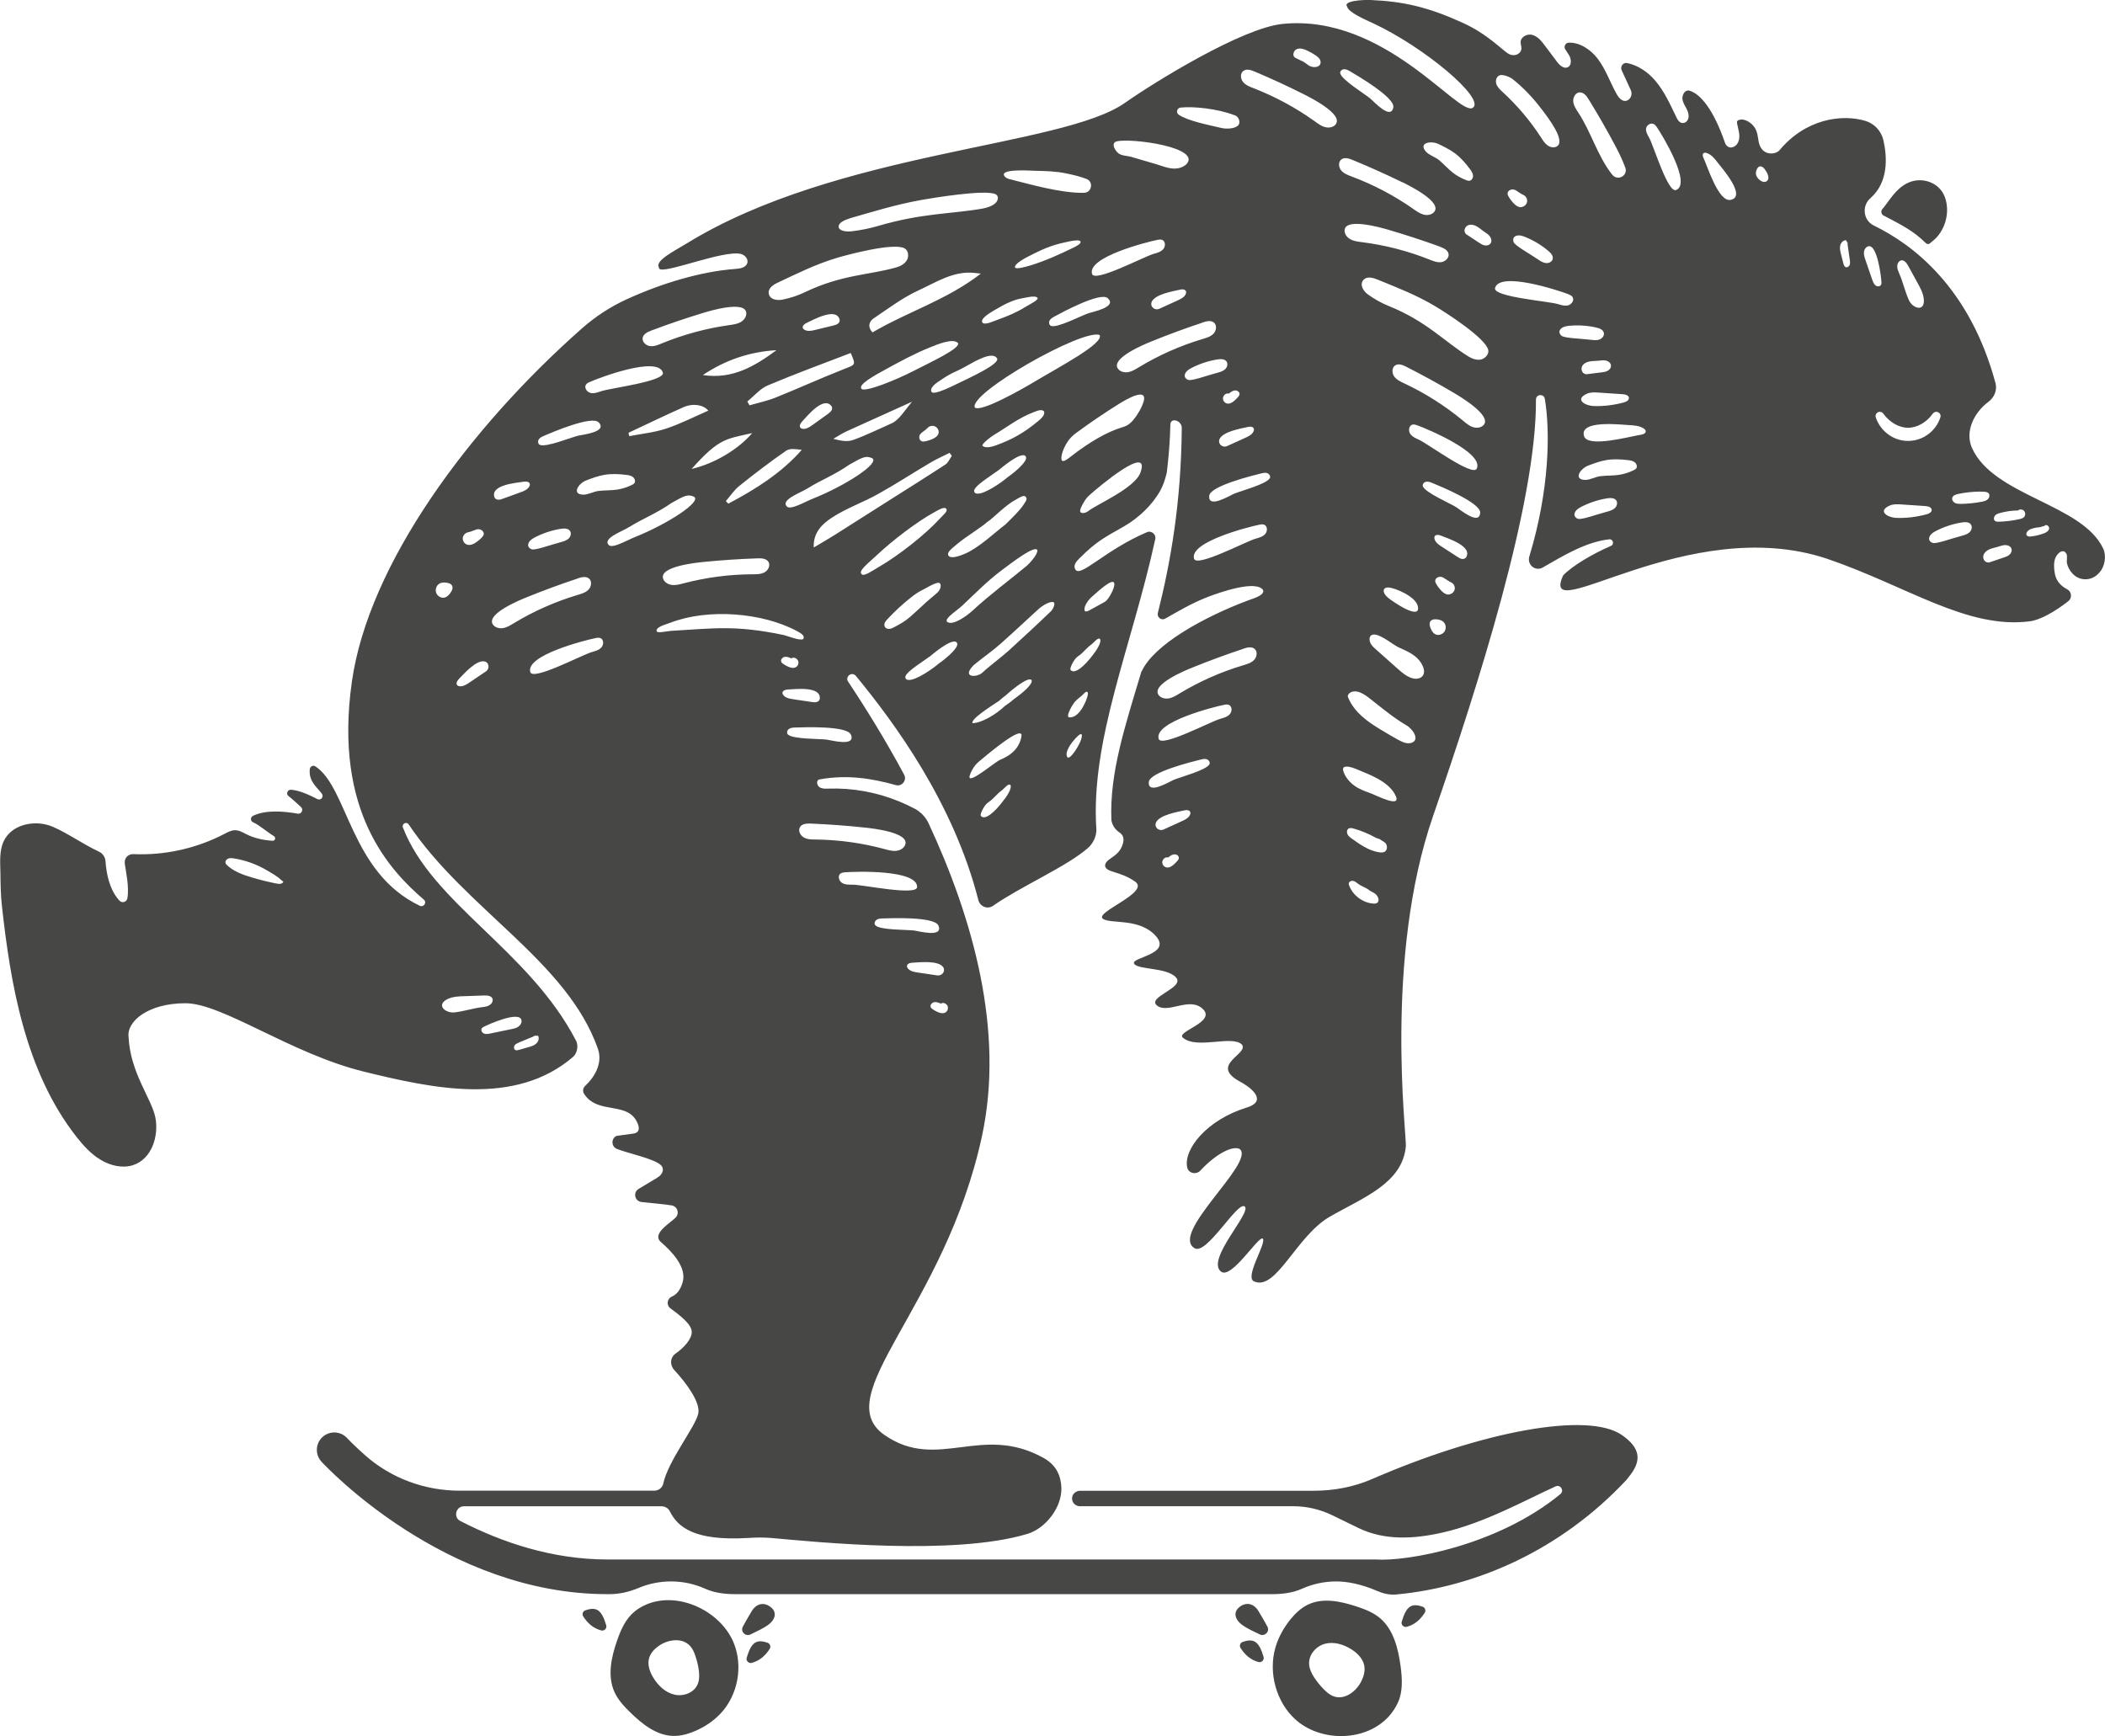 <?xml version="1.0" encoding="UTF-8"?><svg id="Layer_2" xmlns="http://www.w3.org/2000/svg" viewBox="0 0 301.08 248.34"><defs><style>.cls-1{fill:#474845;}</style></defs><g id="Bruin"><g id="Dimensions"><path class="cls-1" d="M107.54,230.44c-.45.73-.87,1.48-1.29,2.24-.19.35-.1.79.21,1.03l.02.02c.24.19.57.21.85.08.9-.45,1.84-.85,2.63-1.44.84-.63,1.29-1.71.25-2.5-.94-.72-2-.51-2.68.58Z"/><path class="cls-1" d="M83.71,230.36c-.35.12-.49.55-.29.87.61.94,1.38,1.67,2.56,2,.44.12.86-.29.73-.73-.65-2.21-1.39-2.71-3-2.14Z"/><path class="cls-1" d="M177.73,234.88c-.35.12-.49.55-.29.87.61.94,1.38,1.67,2.56,2,.44.12.86-.29.73-.73-.65-2.21-1.39-2.71-3-2.14Z"/><path class="cls-1" d="M179.99,230.44c-.68-1.09-1.75-1.3-2.68-.58-1.03.79-.58,1.87.25,2.5.79.6,1.73,1,2.63,1.44.28.14.6.11.85-.08l.02-.02c.32-.24.41-.68.21-1.03-.42-.75-.83-1.51-1.29-2.24Z"/><path class="cls-1" d="M200.49,231.98c-.13.44.29.85.73.73,1.18-.33,1.95-1.06,2.56-2,.2-.31.06-.74-.29-.87-1.61-.57-2.35-.07-3,2.14Z"/><path class="cls-1" d="M106.8,237.14c-.13.44.29.85.73.73,1.18-.33,1.95-1.06,2.56-2,.2-.31.06-.74-.29-.87-1.61-.57-2.35-.07-3,2.14Z"/><path class="cls-1" d="M90.82,230.49c-1.32,1.02-2.02,2.64-2.57,4.22-.82,2.37-1.4,5.06-.36,7.34.51,1.12,1.38,2.05,2.26,2.91,1.72,1.68,3.77,3.32,6.18,3.36,1.05.02,2.08-.27,3.04-.68,1.39-.59,2.67-1.43,3.7-2.53,2.48-2.64,3.24-6.76,1.87-10.11-2.08-5.08-9.45-8.14-14.13-4.52ZM99.76,240.98c-.53,1.19-2.04,1.73-3.3,1.43-1.27-.29-2.29-1.26-2.98-2.36-.53-.85-.91-1.88-.64-2.85.2-.73.75-1.31,1.37-1.75,1.26-.9,3.35-1.28,4.51.02.36.4.58.92.75,1.43.23.68.4,1.38.49,2.09.08.67.08,1.37-.19,1.98Z"/><path class="cls-1" d="M197.35,231.44c-.97-.8-2.15-1.25-3.33-1.64-2.29-.75-4.86-1.31-7.03-.22-.94.47-1.73,1.23-2.41,2.06-.97,1.2-1.74,2.58-2.17,4.08-1.02,3.61.15,7.79,2.89,10.26,4.15,3.74,12.11,3.12,14.65-2.44.72-1.57.61-3.4.39-5.12-.34-2.59-1.03-5.35-2.99-6.98ZM194.7,240.52c-.71,1.43-2.41,2.76-4.04,2.1-.51-.21-.93-.58-1.32-.97-.51-.52-.98-1.09-1.38-1.71-.37-.58-.69-1.23-.72-1.93-.06-1.35,1.04-2.56,2.3-2.88,1.26-.32,2.61.09,3.73.79.86.54,1.66,1.32,1.86,2.34.15.77-.08,1.57-.43,2.27Z"/><path class="cls-1" d="M269.45,30.85c2.73,1.43,4.25,2.21,5.94,3.87.46.45.72,0,.95-.17,1.87-1.4,2.65-4.18,1.83-6.37-.78-2.11-3.32-2.98-5.35-1.99-1.77.86-2.64,2.65-3.59,3.72-.26.3-.14.77.21.95Z"/><path class="cls-1" d="M163.29,95.95c-2.4,8.03-4.59,14.58-4.33,21.34.1.73.53,1.37,1.14,1.78.48.32.82.83.42,1.88-.64,1.71-2.34,1.82-2.46,2.83,0,1.07,2.15.78,4.32,2.35,2.16,1.57-6.07,4.43-4.59,5.33,1.19.73,5.25-.16,7.55,2.46,2.3,2.62-3.69,3.03-3.12,3.94.57.9,4.68.49,5.99,1.97,1.31,1.48-4.26,2.79-2.71,4.02,1.56,1.23,4.69-1.36,6.57.51,1.88,1.87-3.92,3.2-2.88,4.08,2.01,1.72,7.03-.43,8.45.99,1,1.37-4.75,2.88-.27,5.3,2.03,1.1,3.74,2.85.96,3.7-5.76,1.77-9.09,6.02-8.52,8.58.19.85,1.29,1.07,1.88.44,2.31-2.49,4.68-3.62,5.65-3.07,2.21,1.94-10.09,12.06-6.47,14.18,1.74,1.02,6.15-6.82,7.17-5.97,1.02.85-5.63,7.64-3.38,9.32,1.46,1.09,5.15-4.85,5.91-4.76.79.44-2.73,5.65-1.15,6.17,3.13,1.34,6.01-6.52,10.76-9.26,4.75-2.74,10.41-4.76,10.9-10.08.14-1.49-3.14-26.89,3.88-47.21,6.44-18.63,14.83-44.89,14.73-59.61,0-.79,1.14-.88,1.27-.1.78,4.66.68,13-2.22,22.55-.35,1.17.86,2.18,1.92,1.57,3.05-1.76,6.23-3.67,9.51-4.03.56-.06.76.72.25.94-2.52,1.08-5.52,2.83-6.84,4.22-3.59,7.86,17.79-9.02,37.72-2.39,11.45,3.9,20.01,10.11,29.02,8.96,1.47-.19,3.53-1.33,5.51-2.88.59-.46.49-1.37-.18-1.72-.74-.38-1.35-.97-1.62-1.76-.11-.32-.16-.66-.2-1-.05-.5-.06-1.02.08-1.51.23-.77,1.16-1.69,1.66-.78.16.29,0,.99.07,1.35.13.58.44,1.12.86,1.54l.02.02c1.01,1,2.62.96,3.6-.07.05-.06.1-.11.16-.17.78-.84,1.03-2.37.55-3.41-2.98-6.42-15.75-7.52-18.79-14.45-1-2.28.26-4.99,2.37-6.56.83-.62,1.28-1.67,1.01-2.67-3.67-13.63-11.76-19.81-17.41-22.55-1.51-.73-1.75-2.8-.49-3.9,2.58-2.26,2.43-5.81,1.87-8.28-.3-1.33-1.28-2.4-2.59-2.79-3.3-.99-8.55-.34-12.34,4.28-.61.51-1.58.52-2.2.02-.57-.47-.71-1.15-.81-1.89-.1-.74-.29-1.28-.69-1.73-.49-.56-1.34-1.05-2.04-.81-.09.03-.18.08-.23.15-.07.11-.05.24-.03.36.08.44.21.88.28,1.32.07.45.06.92-.12,1.33-.18.42-.58.76-1.04.78-.38.01-.71-.28-.84-.64-1.63-4.76-3.54-7.08-5.14-7.5-.65-.15-1.1.74-.93,1.39.2.81.9,1.44.86,2.33-.02.48-.37.93-.85.92-.47-.01-.73-.46-.92-.86-.88-1.83-1.72-3.71-3.04-5.24-1.04-1.21-2.46-2.18-4-2.48-.57-.11-1.01.5-.77,1.03.43.94.87,1.88,1.3,2.83.24.52.08,1.17-.42,1.45-.7.38-1.27-.29-1.6-.88-.93-1.67-1.55-3.52-2.7-5.04-.99-1.3-2.53-2.34-4.11-2.31-.49,0-.79.53-.54.95.17.29.39.57.56.87.32.56.38,1.43-.2,1.7-.58.27-1.18-.3-1.56-.81-.57-.76-1.14-1.51-1.7-2.27-.49-.65-1.03-1.34-1.83-1.55-.43-.11-.9,0-1.25.28-.94.77.18,1.51-.55,2.27-.39.4-1,.45-1.5.2-.9-.45-2.95-2.83-6.75-4.53C204.31,1.04,200.79.2,196.02,0c-1.24-.05-4,.15-3.33.96.16.8,2.58,1.85,3.65,2.34,7.49,3.49,16.13,10.83,14.33,12.11-1.98,1.41-12.56-13.47-27.22-11.99-5.81.59-18.3,8.31-22.56,11.3-9.01,6.33-41.15,6.85-62.7,20.12-1.66,1.02-4.58,2.46-3.94,3.42-.19,1.21,6.85-1.64,10.39-1.97.51-.05,1.05-.09,1.53.11s.86.72.72,1.22c-.18.65-1.01.8-1.69.85-4.93.35-10.63,2.08-15.56,4.34-2.34,1.07-4.51,2.49-6.43,4.19-16.15,14.26-30.5,33.72-32.88,50.51-2.66,18.69,5.57,27.1,10.3,31.19.46.4-.02,1.13-.58.87-9.96-4.74-10.27-16.89-14.95-19.95-.32-.21-.75.02-.79.4-.18,1.73.97,2.52,1.72,3.51.34.44-.14,1.03-.63.78-1.01-.51-2.43-1.23-3.76-1.34-.52-.04-.78.61-.36.92.53.39,1.07.93,1.76,1.54.42.37.09,1.06-.46.96-1.92-.34-4.57-.58-6.39.31-.39.19-.4.74,0,.92.96.44,1.95,1.35,2.99,1.99.31.19.18.68-.19.66-1.3-.08-2.63-.37-3.72-.92-.53-.27-1.06-.59-1.64-.59-.55,0-1.05.27-1.54.53-3.99,2.08-8.53,3.09-13.02,2.89-.68-.03-1.27.51-1.23,1.2,0,.1.01.2.03.3.13,1,.63,3.16.35,4.81-.09.55-.76.75-1.14.34-.81-.86-1.76-2.5-1.99-5.64-.04-.59-.4-1.11-.93-1.36-2.48-1.15-5.47-3.32-7.41-3.84-2.22-.6-5.1.04-6.2,2.3-.69,1.42-.51,3.11-.49,4.62.02,1.59.04,3.17.22,4.75,1.21,10.91,3.27,23.52,10.62,32.91,1,1.28,2.11,2.51,3.5,3.34,1.39.84,3.09,1.23,4.57.78,2.75-.86,3.77-4.19,3.25-6.85-.53-2.67-3.59-6.4-3.83-11.49-.3-2.27,2.83-4.84,8.13-4.84s15.07,7.21,25.48,9.77c9.89,2.43,21.68,5.02,29.96-2.09.61-.53.8-1.62.43-2.33-6.74-12.97-20.55-19.59-24.76-30.49-.21-.53.52-.91.83-.43,8.16,12.15,22.63,19.54,27.05,32.06.77,2.18-.58,4.19-1.82,5.34-.3.27-.38.75-.17,1.09,1.97,3.17,6.49.91,7.75,4.45.17.47.2,1.15-.64,1.27l-2.46.34c-.78.38-.75,1.51.05,1.85,1.49.62,5.27,1.37,6.3,2.32.49.45.4,1.26-.52,1.81l-2.66,1.6c-.83.5-.56,1.75.4,1.87,1.41.17,3.12.29,4.34.49.77.13,1.12,1.04.63,1.65-.63.78-3.61,2.35-2.17,3.6,1.46,1.27,3.76,3.58,3.09,5.78-.35,1.16-.91,1.74-1.51,2-.71.31-.85,1.23-.23,1.69,1.42,1.05,3,2.27,3.05,3.33.05,1.05-1.13,2.32-2.28,3.12-.82.57-.89,1.65-.21,2.39,1.73,1.87,3.73,4.58,3.43,6.19-.35,1.85-4.32,6.77-5.01,10.04-.13.61-.69,1.02-1.31,1.02h-27.81c-4.98,0-9.83-1.78-13.55-5.09-1.61-1.43-2.51-2.38-2.56-2.44-.93-1.01-2.51-1.07-3.52-.14-1.01.93-1.07,2.51-.14,3.52.71.77,17.77,18.95,40.88,18.95h.32c1.45,0,2.86-.34,4.19-.9,1.42-.59,2.97-.92,4.6-.92,1.75,0,3.4.37,4.9,1.05,1.34.6,2.84.77,4.31.77h76.73c1.47,0,2.97-.17,4.31-.77,1.49-.67,3.15-1.05,4.9-1.05h0c1.41,0,3.44.31,5.88,1.37.85.37,1.76.58,2.68.5,11.46-1.07,23.51-6.3,32.95-16.39.1-.11.18-.22.26-.34,2.09-2.47,1.67-4.28-.91-6.08-4.86-3.39-20.04-.52-35.72,6.29-2.64,1.15-5.5,1.68-8.38,1.68h-33.38c-.55,0-1.06.38-1.15.92-.11.69.42,1.29,1.09,1.29h30.49c1.95,0,3.87.44,5.62,1.29l3.76,1.83c3.75,1.82,7.94,1.57,12.01.65,5.96-1.34,11.8-4.62,16.19-6.61.69-.31,1.26.62.68,1.1-9.01,7.43-22.03,9.68-26.43,9.36h-.09s-109.8,0-109.8,0c-7.89,0-15.1-2.45-21.04-5.51-1.03-.53-.63-2.1.53-2.1h28.24c.5,0,.98.26,1.2.71,1.12,2.23,3.43,4.3,11.25,3.82,1.1-.07,2.22-.09,3.31.01,6.33.56,26.07,2.59,36.59-.59,2.65-.8,4.96-3.84,4.86-6.61-.06-1.59-.65-3.2-2.54-4.25-8.89-4.96-15.16,1.96-22.74-3.27-8.18-5.66,8.63-18.15,13.93-42.81,3.22-14.98-1.27-31.02-7.65-44.72-.33-.7-.83-1.3-1.45-1.75-.16-.11-.3-.21-.42-.27-.77-.41-1.55-.78-2.36-1.11-3.19-1.31-6.67-1.94-10.12-1.82-.43.02-.89.03-1.25-.21-.33-.22-.46-.75-.2-1.01.06-.06.14-.09.23-.1,3.96-.71,7.44-.14,10.9.82.87.24,1.61-.7,1.18-1.49-2.65-4.94-5.44-9.44-8.01-13.31-.49-.73.55-1.5,1.11-.82,5.52,6.71,13.97,18.17,17.51,32.05.24.95,1.3,1.39,2.11.83,3.97-2.77,10.53-5.61,13.54-8.24.75-.66,1.21-1.59,1.24-2.59-.9-12.88,5.09-26.32,8.42-41.63.14-.66-.54-1.25-1.17-.99-5.94,2.52-9.5,6.51-10.24,5.37-.42-.64.19-1.24.57-1.63,2.49-2.47,3.55-2.95,6.36-4.56,2.07-1.18,4.09-3.08,5.23-5.18.43-.79.69-1.65.9-2.53.27-2.26.46-4.54.51-6.85.02-1.09,1.64-.6,1.63.49-.09,10.69-1.6,19.2-3.42,26.45-.16.63.5,1.13,1.06.81,1.61-.91,3.77-2.21,6.09-3.1,1.59-.61,6.9-2.5,7.91-.97.2.75-1.34,1.16-2.13,1.46-6.43,2.41-13.5,6.35-15.24,10.15ZM40.38,126.31c-.21.21-.73.1-.98.05-1.13-.23-2.26-.51-3.36-.84-1.26-.37-2.54-.83-3.51-1.7-.13-.11-.25-.24-.28-.41-.05-.26.16-.51.41-.6.25-.09.52-.06.78-.02,1.68.27,3.31.86,4.77,1.73.64.38,1.51.85,2.03,1.39.21.22.43.12.15.41ZM76.96,148.17c.21.35.04.83-.26,1.11-.3.28-.71.4-1.11.51-.45.13-.9.26-1.35.39-.19.05-.4.11-.56,0-.21-.13-.21-.46-.06-.66.15-.2.39-.3.62-.4.76-.31,1.51-.63,2.27-.94l-.27-.04c.24,0,.48.02.72.03ZM74.57,145.88c.11.36-.11.75-.41.97-.3.22-.68.3-1.05.37-.99.21-1.99.41-2.98.62-.3.06-.61.12-.9.01-.28-.11-.49-.47-.33-.73.07-.12.2-.19.32-.25.71-.37,4.98-2.26,5.35-.99ZM64.04,142.9c.74-.34,1.57-.38,2.39-.4.95-.03,1.9-.07,2.85-.1.47-.02,1.07.06,1.18.52.07.35-.16.7-.47.88-.31.18-.67.23-1.02.27-1.33.16-2.66.61-3.95.75-1.37.15-2.71-1.11-.97-1.92ZM64.41,84.83c-.2.27-.44.54-.77.64-.52.16-1.11-.2-1.27-.72-.1-.34-.03-.73.19-1.01.38-.49,1.07-.47,1.62-.32.21.06.42.2.5.4.14.34-.06.72-.27,1.01ZM185.48,7.03c.47-.2,1.02-.02,1.48.2.4.19.79.4,1.16.65.34.22.7.51.76.91.1.67-.59.93-1.25.76-.66-.17-.75-.57-1.58-.9l-.81-.4c-.44-.26-.24-1.02.23-1.22ZM158.43,42.65c1.43,1.27-2.14,1.95-2.78,2.17-.96.32-4.44,2.14-5.32,1.8-.28-.11-.34-.51-.2-.78.15-.27.43-.42.7-.57,1.09-.59,6.56-3.55,7.61-2.62ZM121.68,50.49c.75,1.76.71,1.65-.95,2.3-3.3,1.3-6.53,2.77-9.82,4.09-1.19.48-2.47.74-3.71,1.1-.1-.18-.2-.37-.31-.55.97-.78,1.83-1.84,2.93-2.3,3.9-1.65,7.89-3.11,11.85-4.63ZM114.83,46.93c-.12-.33.26-.62.58-.76.86-.38,4.2-2.29,4.68-.45.06.22-.07.46-.25.59-.18.14-.41.19-.63.25-.88.21-1.75.43-2.63.64-.49.12-1.02.23-1.47,0-.12-.06-.23-.15-.28-.28ZM118.91,58.74c-.12.19-.31.33-.49.47-.73.53-1.47,1.05-2.2,1.58-.41.29-.86.6-1.36.56-.13-.01-.27-.05-.36-.15-.24-.26,0-.67.25-.93.65-.68,3.04-3.69,4.18-2.17.14.18.1.45-.01.64ZM107.59,61.95c-1.99,2.33-5.37,4.36-8.67,5.13,3.97-4.44,4.9-4.26,8.67-5.13ZM105.77,69.49c2.17-1.74,4.39-3.44,6.68-5.02.53-.37,1.41-.22,2.23-.12-2.96,3.36-6.64,5.65-10.51,7.7-.12-.12-.23-.24-.35-.37.64-.74,1.19-1.59,1.95-2.19ZM115.5,69.87c1.84-1.17,3.82-1.89,6.01-3.42,1.92-1.09,2.33-1.28,3.21-.92,1.26.68-3.81,3.94-8.36,5.76-1.39.56-3.28,1.71-3.82,1.16-.91-.96,1.94-1.94,2.95-2.58ZM90.02,75.38c1.84-1.17,3.82-1.89,6.01-3.42,1.92-1.09,2.33-1.28,3.21-.92,1.26.68-3.81,3.94-8.36,5.76-1.39.56-3.28,1.71-3.82,1.16-.91-.96,1.94-1.94,2.95-2.58ZM122,62.94c-.8.29-1.77.12-2.81-.17.65-.37,1.28-.79,1.96-1.1,3.09-1.41,6.19-2.8,9.29-4.2-.96,1.14-1.85,2.61-2.87,3.07-1.85.82-3.67,1.72-5.57,2.41ZM123.25,55.64c-.68-.58,2-2.02,3.42-2.8,2.08-1.14,4.18-2.28,6.38-3.16,1.04-.41,3.22-1.36,3.97-.61.43.75-4.08,2.82-6.31,3.97-2.55,1.32-6.9,3.07-7.47,2.6ZM125.02,45.5c2.08-1.4,4.12-2.94,6.37-3.97,2.53-1.16,4.98-2.81,8-2.49.19.02.39.04.9.1-4.84,3.76-10.48,5.46-15.5,8.41-.72-.77-.53-1.54.22-2.05ZM131.6,62.16c.2-.32.75-.59,1.07-.94.25-.3.73-.39,1.09-.21.37.18.58.61.48.98-.11.41-.53.67-.93.84-.29.12-.6.22-.91.29-.18.04-.38.07-.56,0-.37-.14-.45-.65-.25-.97ZM133.3,56.12c-.3-.28-.18-.88,1.3-1.78,1.76-1.19,1.78-.94,3.63-1.98,1.3-.73,3.68-2.13,4.36-1.13.6.78-3.9,2.8-5.68,3.67-.77.38-3.22,1.59-3.62,1.21ZM146.07,42.7c.8-.16,2.04-.48,2.32-.1.23.29-1.09.92-1.65,1.26-1.28.81-2.58,1.35-3.95,1.84-.65.23-1.88.83-2.24.48-.45-.51.88-1.34,1.65-1.79,1.22-.71,2.45-1.42,3.87-1.7ZM145.19,38.28c-.2-.43,1.11-1.19,1.73-1.51,2.96-1.54,3.98-1.81,6.19-2.27.55-.11,1.38-.21,1.44.07.11.3-.65.67-1.03.86-1.86.91-3.94,1.86-6.08,2.52-.71.22-2.07.59-2.25.33ZM141.22,74.67c.98-.67,2.59-2.42,4.09-3.21.48-.25,1.1-.72,1.39-.4.31.34,0,.66-.27,1.09-.54.85-1.65,1.92-2.64,2.89-1.46,1.09-3.71,3.28-5.77,4.17-.84.36-2.02.75-2.36.28-.27-.5.43-.97,1.1-1.55,1.37-1.18,3.63-2.5,4.45-3.28ZM139.33,70.18c.06-.51,1.14-1.29,2.79-2.43.28-.2.55-.38.76-.53.02-.01,3.12-2.71,3.79-1.98,0,0,0,0,.01.01.05.06.1.17.08.34-.12.74-1.89,2.17-2.72,2.74-.83.72-3.11,2.29-4.19,2.29-.17,0-.31-.04-.41-.13-.09-.09-.12-.2-.11-.31ZM137.74,86.53c1.75-1.65,3.55-3.47,5.47-4.91,1.62-1.21,4.82-3.68,5.17-2.92.06.59-1.08,1.86-1.5,2.22-2.57,2.14-5.28,4.12-7.73,6.39-1.12,1.03-3.05,2.26-3.71,1.61-.35-.48,1.43-1.56,2.31-2.39ZM142.57,63.67c-.53.19-1.64.55-2.05.07-.07-.26,1.12-1.21,1.61-1.5,1.99-1.19,3.55-2.46,5.74-3.29.46-.17,1.1-.48,1.46-.1.19.5-.43,1.05-.87,1.41-2.04,1.7-3.81,2.65-5.89,3.4ZM147.8,54.7c-1.65.99-7.49,4.31-8.37,3.6h0c-.94-2.01,15.4-11.3,17.84-10.38.73,1.17-5.83,4.6-9.47,6.78ZM147.99,24.43c1.52.03,2.99.06,4.48.37.83.17,1.92.41,2.92.79,1.06.4.78,1.97-.35,1.99-3.39.07-7.92-1.29-10.47-1.91-.31-.07-.63-.16-.84-.4-1.06-1.19,3.72-.86,4.27-.84ZM121.58,31.22c3.34-.96,6.5-1.94,10.11-2.6,1.67-.3,9.14-1.54,10.68-.85.54.24.43.93-.04,1.33s-1.15.62-1.81.74c-4.44.78-8.6.62-14.95,2.49-1.2.35-2.45.6-3.69.75-.82.1-1.89-.02-1.93-.65-.03-.58.89-.98,1.63-1.2ZM111.16,40.47c2.82-1.32,5.47-2.67,8.61-3.6,1.45-.43,8.01-2.2,9.61-1.35.56.3.65,1.19.32,1.72-.33.53-.89.83-1.47,1-3.88,1.12-7.76,1-13.11,3.56-1.01.49-2.09.84-3.2,1.06-.73.15-1.75.02-1.95-.79-.19-.76.55-1.3,1.18-1.59ZM196.9,39.94c2.88,1.18,5.66,2.23,8.47,3.92,1.3.78,7.03,4.42,7.49,6.17.16.61-.44,1.28-1.05,1.4-.61.11-1.22-.1-1.73-.41-3.45-2.11-5.98-5.05-11.48-7.26-1.04-.42-2.03-.98-2.94-1.64-.6-.44-1.19-1.28-.73-1.97.43-.65,1.33-.47,1.97-.2ZM111.06,50.09c-3.08,2.28-6.29,4.21-10.53,3.56,3.27-2.19,6.74-3.33,10.53-3.56ZM93.14,47.29c2.44-.92,4.91-1.76,7.4-2.52,1.01-.31,6.02-1.81,6.2-.03.06.56-.34,1.08-.83,1.35-.49.27-1.07.34-1.62.42-3.29.46-6.53,1.34-9.6,2.6-.55.23-1.12.47-1.7.4-.59-.07-1.16-.58-1.07-1.17.09-.56.7-.85,1.22-1.05ZM68.89,76.92c-.23.23-.48.45-.75.63-.38.27-.84.49-1.29.37-.4-.11-.69-.52-.66-.94.03-.41.37-.78.78-.84.5-.09,1.05-.43,1.45-.44.4,0,.84.33.77.73-.03.19-.17.34-.3.48ZM75.69,69.61c-.25.43-.76.64-1.23.81-.85.31-1.7.61-2.54.92-.21.08-.44.16-.66.14-.23-.01-.47-.14-.54-.35-.61-1.8,3.22-2.06,4.15-2.22.35-.06.83-.03.91.31.03.13-.01.27-.08.38ZM82.67,62.33c-.98.23-4.61,1.72-5.47,1.3-.27-.13-.3-.54-.13-.79.17-.25.46-.38.74-.5,1.14-.49,6.85-2.94,7.82-1.92,1.31,1.39-2.31,1.75-2.97,1.91ZM84.45,56.2c-.5-.12-.92-.72-.65-1.16.13-.21.36-.32.58-.41,1.34-.59,9.64-3.75,10.43-1.35.41,1.26-7.48,2.22-8.85,2.69-.49.17-1.01.36-1.51.24ZM90.01,62.4c-.04-.16-.08-.33-.12-.49,2.61-1.22,5.21-2.48,7.84-3.65,1.42-.63,2.9-.34,3.58.48-1.99.87-3.96,1.88-6.03,2.57-1.69.56-3.5.74-5.26,1.08ZM96.03,90.24c-.69.04-1.78.34-2.09.11-.27-.65,1.29-1.01,2-1.29,5.31-2.04,13.11-1.46,18.1,1.24.52.28,1.12.63.86,1.11-.47.31-2.37-.49-2.89-.59-6.98-1.45-10.09-.91-15.98-.58ZM112.22,93.97c.32-.06.64.07.94.2l.27-.09c.33-.02.66.21.75.53.09.32-.07.69-.37.84-.33.17-.73.07-1.07-.08-.24-.11-.47-.23-.69-.38-.13-.09-.26-.19-.31-.33-.12-.3.17-.64.49-.7ZM111.91,99.12c.01-.35.47-.48.83-.49.94-.03,4.75-.53,4.51,1.35-.03.23-.24.4-.46.45s-.45.02-.68-.01c-.89-.13-1.78-.26-2.68-.4-.49-.07-1.03-.17-1.36-.55-.09-.1-.16-.23-.16-.36ZM135.56,144.01c.09.32-.07.69-.37.84-.33.17-.73.07-1.07-.08-.24-.11-.47-.23-.69-.38-.13-.09-.26-.19-.31-.33-.12-.3.17-.64.49-.7.32-.06.64.07.94.2l.27-.09c.33-.02.66.21.75.53ZM134.13,139.54c-.07,0-.14-.02-.21-.03-.89-.13-1.78-.26-2.68-.4-.5-.07-1.03-.17-1.36-.55-.09-.1-.16-.23-.16-.36.01-.35.47-.48.83-.49.8-.03,3.66-.39,4.36.65.36.53-.14,1.24-.78,1.17ZM69.54,96.02c-.06.04-.12.08-.18.12-.75.5-1.5,1.01-2.24,1.51-.42.28-.88.57-1.37.52-.13-.01-.27-.06-.36-.16-.23-.27.03-.67.28-.92.57-.56,2.44-2.76,3.66-2.47.62.15.73,1.01.22,1.39ZM134.23,132.4c.72,1.77-2.79.8-3.46.71-1-.13-4.93-.05-5.57-.75-.21-.22-.08-.61.17-.78.25-.17.57-.19.87-.2,1.24-.04,7.45-.28,7.98,1.02ZM131.18,126.88c-.02,1.32-7.79-.34-9.24-.33-.52,0-1.07.02-1.51-.26-.44-.28-.64-.98-.24-1.31.19-.15.44-.18.69-.2,1.46-.12,10.33-.41,10.3,2.11ZM123.77,118.39c1.05.11,6.25.69,5.72,2.4-.17.54-.74.86-1.3.92-.56.06-1.11-.1-1.66-.25-3.21-.87-6.53-1.33-9.85-1.37-.59,0-1.21,0-1.72-.3-.51-.29-.84-.99-.53-1.49.3-.48.97-.51,1.54-.49,2.6.11,5.2.3,7.8.58ZM200.6,26.07c.95.47,5.64,2.78,4.56,4.21-.34.45-.99.56-1.53.42-.54-.14-1.01-.48-1.47-.8-2.72-1.91-5.68-3.47-8.8-4.64-.55-.21-1.14-.42-1.52-.87s-.45-1.22.01-1.58c.45-.34,1.09-.15,1.61.07,2.41.99,4.79,2.06,7.13,3.2ZM166.81,122.65h.29c.25-.2.52-.41.85-.44.32-.03.69.21.66.54-.01.15-.11.29-.21.4-.17.2-.36.39-.56.56-.29.24-.64.45-1.01.37-.33-.06-.58-.38-.59-.71,0-.33.25-.65.57-.72ZM175.49,56.29h.29c.25-.2.52-.41.85-.44.32-.03.69.21.66.54-.01.15-.11.29-.21.4-.17.2-.36.39-.56.56-.29.24-.64.45-1.01.37-.33-.06-.58-.38-.59-.71,0-.33.25-.65.57-.72ZM165.3,117.76c.39-1.19,3.24-1.63,4.02-1.82.34-.09.82-.1.93.24.04.13,0,.27-.05.39-.21.45-.7.69-1.16.9-.82.37-1.64.75-2.46,1.12-.06.03-.13.06-.2.09-.59.24-1.27-.3-1.07-.91ZM164.69,43.27c.39-1.19,3.24-1.63,4.02-1.82.34-.09.82-.1.93.24.04.13,0,.27-.05.39-.21.45-.7.69-1.16.9-.82.37-1.64.75-2.46,1.12-.06.03-.13.06-.2.09-.59.24-1.27-.3-1.07-.91ZM174.39,62.91c.39-1.19,3.24-1.63,4.02-1.82.34-.09.82-.1.93.24.04.13,0,.27-.05.39-.21.45-.7.69-1.16.9-.82.37-1.64.75-2.46,1.12-.06.03-.13.06-.2.09-.59.24-1.27-.3-1.07-.91ZM171.71,108.66c.29-.07.61-.15.9-.05.29.1.51.44.38.71-.43.85-4.22,1.85-5.15,2.25-.62.27-3.73,2.17-3.52.27.15-1.4,6.19-2.88,7.39-3.18ZM180.35,67.73c.29-.07.61-.15.9-.05.29.1.51.44.38.71-.43.85-4.22,1.85-5.15,2.25-.62.27-3.73,2.17-3.52.27.15-1.4,6.19-2.88,7.39-3.18ZM175.05,100.83c.24-.05.49-.09.72,0,.48.21.48.94.13,1.33-.34.39-.88.53-1.38.67-1.39.4-8.41,4.13-8.79,2.87-.73-2.42,7.89-4.58,9.32-4.87ZM165.52,34.32c.24-.05.49-.09.72,0,.48.21.48.94.13,1.33-.34.39-.88.53-1.38.67-1.39.4-8.41,4.13-8.79,2.87-.73-2.42,7.89-4.58,9.32-4.87ZM180.11,75.06c.24-.05.49-.09.72,0,.48.21.48.94.13,1.33-.34.39-.88.53-1.38.67-1.39.4-8.41,4.13-8.79,2.87-.73-2.42,7.89-4.58,9.32-4.87ZM85.17,91.28c.24-.05.49-.09.72,0,.48.21.48.94.13,1.33-.34.39-.88.53-1.38.67-1.39.4-8.41,4.13-8.79,2.87-.73-2.42,7.89-4.58,9.32-4.87ZM224.32,42.09c.23.09.46.19.6.39.29.43-.1,1.05-.6,1.19-.5.14-1.02-.03-1.52-.18-1.39-.41-9.32-1.02-8.96-2.3.68-2.43,9.11.37,10.48.89ZM177.85,92.79c.54-.18,1.19-.33,1.61.04.44.39.32,1.16-.09,1.58-.41.42-1.01.6-1.57.76-3.18.95-6.25,2.31-9.09,4.03-.48.29-.97.6-1.52.7-.55.1-1.19-.05-1.5-.52-.98-1.5,3.86-3.49,4.84-3.88,2.41-.98,4.86-1.88,7.33-2.7ZM82.65,82.73c.54-.18,1.19-.33,1.61.04.44.39.32,1.16-.09,1.58-.41.42-1.01.6-1.57.76-3.18.95-6.25,2.31-9.09,4.03-.48.29-.97.6-1.52.7-.55.1-1.19-.05-1.5-.52-.98-1.5,3.86-3.49,4.84-3.88,2.41-.98,4.86-1.88,7.33-2.7ZM172.04,46.12c.54-.18,1.19-.33,1.61.04.44.39.32,1.16-.09,1.58-.41.42-1.01.6-1.57.76-3.18.95-6.25,2.31-9.09,4.03-.48.29-.97.6-1.52.7-.55.1-1.19-.05-1.5-.52-.98-1.5,3.86-3.49,4.84-3.88,2.41-.98,4.86-1.88,7.33-2.7ZM205.95,35.29c.53.19,1.14.48,1.24,1.03.1.58-.47,1.1-1.05,1.18s-1.16-.16-1.71-.38c-3.09-1.23-6.33-2.06-9.63-2.48-.56-.07-1.13-.13-1.63-.4-.5-.26-.9-.78-.85-1.34.16-1.78,5.19-.34,6.2-.05,2.5.73,4.98,1.54,7.43,2.43ZM108.38,79.87c.56-.02,1.23.02,1.53.5.31.5-.02,1.2-.54,1.49s-1.14.29-1.72.29c-3.32.01-6.65.45-9.86,1.29-.54.14-1.1.3-1.66.24-.56-.06-1.13-.39-1.29-.93-.52-1.71,4.68-2.25,5.74-2.36,2.59-.26,5.2-.43,7.8-.52ZM121.71,105.09c.72,1.77-2.79.8-3.46.71-1-.13-4.93-.05-5.57-.75-.21-.22-.08-.61.17-.78.25-.17.57-.19.87-.2,1.24-.04,7.45-.28,7.98,1.02ZM119.59,76.4c-1.01.64-2.05,1.23-3.2,1.92-.1-2.19,1.28-3.41,2.61-4.28,2.04-1.34,4.42-2.16,6.57-3.36,2.57-1.43,5.03-3.04,7.56-4.53.87-.51,1.79-.92,2.69-1.37.11.14.21.29.32.43-.3.42-.52.98-.92,1.24-2.7,1.77-5.45,3.48-8.17,5.21-2.49,1.58-4.96,3.16-7.45,4.73ZM123.22,82.11c-.48-.47.99-1.56,2.21-2.71,2.24-2.11,5.69-4.73,8.05-6.04.84-.47,1.57-.92,1.87-.58.25.39-.38.8-1.06,1.55-1.92,2.1-5.73,5.11-8.47,6.7-1.1.64-2.3,1.52-2.59,1.08ZM127.21,89.96c-.25.02-.53-.07-.65-.3-.1-.18-.08-.41,0-.59.08-.19.22-.34.36-.49.99-1.06,2.05-2.05,3.18-2.96.58-.46,1.17-.91,1.84-1.23.68-.33,1.41-.84,2.14-1.01.39-.09.55.22.43.69-.08.29-.27.56-.5.76-.35.31-1.15.97-1.5,1.28-.99.91-1.43,1.34-2.39,2.18-.66.58-1.43,1.01-2.21,1.42-.22.12-.46.23-.71.25ZM134.2,94.98c-.83.72-3.11,2.29-4.19,2.29-.17,0-.31-.04-.41-.13-.09-.09-.12-.2-.11-.31.06-.51,1.14-1.29,2.79-2.43.28-.2.55-.38.76-.53.02-.01,3.12-2.71,3.79-1.98,0,0,0,0,.01.01.05.06.1.17.08.34-.12.74-1.89,2.17-2.72,2.74ZM143.64,114.36c-1.46,2-2.79,2.96-3.31,2.39-.04-.04-.08-.1-.06-.24.04-.3.34-.89.59-1.23.25-.34.47-.5.67-.63.6-.42,1.18-1.21,1.77-1.59l.63-.59c.76-.7,1.05.16-.28,1.89ZM142.84,108.8c-.75.43-4.04,3.15-4.17,2.4-.04-.24.29-.97.59-1.42.31-.45.58-.69.84-.91,1.05-.88,6.32-5.36,6-3.53-.43,2.49-2.77,3.17-3.27,3.46ZM145.18,99.88c-.44.39-.93.76-1.44,1.1-1.34,1.28-3.39,2.45-4.63,2.47-.35-.51,2.38-2.27,3.74-3.16.33-.3.68-.58,1.04-.85,1.04-.94,3.23-2.7,3.66-2.15.23.55-1.24,1.79-2.36,2.6ZM150.3,87.45c-1.96,1.89-3.96,3.74-5.98,5.58-1.04.95-2.78,2.22-3.81,3.19-.77.73-3.1.76-1.2-1.11,1.48-1.22,2.44-1.82,3.8-3.02,1.82-1.6,5.33-4.9,5.63-5.13.77-.61,1.7-1.02,2-.78.22.26-.15,1-.44,1.28ZM154.45,106.22c-.36.82-1.05,1.82-1.45,2.08-.25.16-.35.03-.41-.14-.07-.19-.08-.51.19-1.07.17-.35.41-.71.63-.98.56-.69,1.18-1.32,1.31-1.02.07.17-.03.61-.26,1.15ZM154.73,101.4c-.47.71-.87.99-1.18,1.11-.22.09-.42.12-.6.1-.1-.01-.2-.05-.19-.25.02-.43.53-1.41.92-1.9.4-.49.86-.73,1.33-1.22.39-.43.65-.38.58.12-.07.5-.45,1.4-.86,2.04ZM155.19,86.74c.22-.6.67-1.11.97-1.36.67-.57,3.25-3.06,3.23-1.78-.01.65-.84,2.17-1.33,2.47-.05.03-.11.06-.16.09-.66.36-1.32.73-1.98,1.09-.37.2-.76.39-.81-.02-.01-.11,0-.27.08-.5ZM153.68,94.4c.25-.34.47-.5.67-.63.6-.42,1.18-1.21,1.77-1.59l.63-.59c.76-.7,1.05.16-.28,1.89-1.46,2-2.79,2.96-3.31,2.39-.04-.04-.08-.1-.06-.24.04-.3.34-.89.59-1.23ZM163.12,67.59c-.78,2.23-6.24,4.55-7.44,5.5-.43.34-.92.37-1.12.19-.2-.18.08-.86.6-1.67.24-.38.47-.6.68-.79,1.27-1.15,8.78-7.47,7.28-3.22ZM163.34,58.07c-.45,1.01-1.11,1.93-1.6,2.38-.49.46-.86.56-1.22.67-2.15.65-4.62,2.06-7.34,4.17-.48.38-1,.78-1.25.62-.25-.15-.12-1.11.43-2.15.53-1,1.1-1.49,1.55-1.82,2.09-1.53,4.12-2.91,6.1-4.14.8-.5,4.76-2.94,3.33.27ZM169.93,23.15c-.2.42-.64.69-1.08.83-1.23.4-2.32-.16-3.56-.52-1.16-.34-2.33-.68-3.49-1.02-.56-.17-1.39-.14-1.84-.52-.45-.38-.94-1.18-.51-1.57.86-.78,11.62.44,10.48,2.81ZM176.98,18.04c-.57.41-1.68.42-2.36.25-1.57-.38-4.7-.97-6.03-1.88-.42-.29-.25-.96.26-1.02,1.86-.2,5.31.16,7.69,1.08.68.16,1.01,1.15.45,1.56ZM191.06,17.78c-.34.44-.99.55-1.54.4-.54-.14-1.01-.49-1.46-.82-2.7-1.94-5.65-3.53-8.75-4.74-.55-.21-1.13-.43-1.51-.89-.38-.45-.44-1.23.03-1.58.45-.34,1.09-.14,1.61.08,2.4,1.01,4.77,2.11,7.1,3.28.95.48,5.61,2.84,4.51,4.26ZM192.25,9.9c.3-.01.58.15.85.3,1.07.63,6.44,3.76,6.19,5.15-.34,1.88-2.78-.82-3.3-1.26-.77-.65-4.13-2.69-4.3-3.62-.05-.3.26-.56.56-.57ZM202.79,86.7c.49,2.2-3.67-.71-4.24-1.18-.33-.28-.71-.71-.63-1.1.06-.32.39-.39.68-.38.85.03,3.87,1.24,4.19,2.67ZM202.01,60.74c.23-.06.48.02.71.1,1.38.5,9.57,3.91,8.5,6.2-.57,1.2-6.95-3.54-8.27-4.14-.47-.21-.98-.43-1.26-.87-.28-.43-.17-1.16.33-1.29ZM196.26,129.24c-1.45-.17-2.76-1.19-3.28-2.55-.04-.11-.08-.22-.06-.33.04-.25.33-.4.59-.36.25.04.46.2.66.36.6.48,1.16.54,1.75,1.04l.62.34c.75.43,1.04,1.73-.28,1.49ZM198.15,121.77c-.24.2-.58.2-.89.15-1.45-.22-2.71-1.1-3.9-1.95-.24-.17-.5-.36-.63-.63-.13-.27-.1-.65.15-.81.21-.13.48-.08.72-.01,1.12.31,2.19.76,3.2,1.33l.53.18c.29.23.78.41.94.73.16.33.15.77-.13,1.01ZM195.9,113.42c-.72-.26-1.46-.52-2.15-1.01-.69-.49-1.34-1.24-1.6-2.07-.05-.15-.08-.31-.04-.44.06-.18.25-.23.43-.24.56-.02,1.18.24,1.78.49,1.5.63,4.12,1.57,5.17,3.42,1.3,2.29-2.62.19-3.59-.15ZM201.69,106.3c-.6.12-1.27-.23-1.9-.58-.82-.46-1.63-.94-2.44-1.43-1.73-1.05-3.6-2.36-4.49-4.43-.03-.08-.07-.17-.08-.25-.01-.15.06-.27.14-.36.38-.42,1.02-.43,1.6-.2.58.22,1.13.65,1.67,1.08,1.65,1.3,3.26,2.63,4.98,3.63.95.55,2.07,2.23.52,2.55ZM203.62,96.43c-.15.43-.57.63-.98.66-1,.06-1.95-.73-2.79-1.48-1.04-.93-2.08-1.85-3.12-2.78-.27-.24-.55-.49-.71-.83-.17-.34-.2-.79.02-1.04.74-.83,3.09,1.21,3.94,1.61,1.25.59,2.67,1.08,3.43,2.53.22.41.36.91.21,1.32ZM206.64,90.29c-.27.47-.93.69-1.4.41-.29-.17-.47-.48-.6-.79-.15-.33-.25-.75-.04-1.04.13-.18.36-.27.58-.28.57-.02,1.24.12,1.5.68.15.32.13.71-.04,1.02ZM207.23,85.05c-.46.02-.86-.3-1.17-.65-.22-.24-.42-.51-.59-.79-.1-.16-.2-.34-.19-.54.02-.4.52-.64.91-.54.39.1.85.55,1.31.75.39.15.64.58.57.99-.07.41-.44.74-.85.76ZM217.58,29.64c-.46.02-.86-.3-1.17-.65-.22-.24-.42-.51-.59-.79-.1-.16-.2-.34-.19-.54.02-.4.52-.64.91-.54.39.1.85.55,1.31.75.39.15.64.58.57.99-.07.41-.44.74-.85.76ZM209.69,79.73c-.12.19-.38.26-.61.22-.22-.04-.42-.17-.61-.29-.76-.49-1.51-.98-2.27-1.47-.42-.27-.87-.58-1.01-1.06-.04-.13-.05-.27,0-.39.16-.32.63-.24.96-.1.87.36,4.54,1.49,3.54,3.1ZM208.27,72.54c-.86-.54-4.46-2.09-4.76-2.99-.09-.29.18-.59.48-.64.3-.05.6.06.88.18,1.14.47,6.9,2.84,6.84,4.24-.08,1.91-2.87-.43-3.44-.79ZM212.21,60.79c-.37.42-1.03.48-1.56.3-.53-.18-.97-.56-1.4-.92-2.56-2.12-5.39-3.92-8.4-5.33-.53-.25-1.1-.51-1.44-.99-.34-.48-.35-1.25.14-1.58.47-.31,1.1-.06,1.6.2,2.32,1.18,4.61,2.43,6.85,3.76.91.54,5.4,3.23,4.21,4.56ZM222.68,20.94c-.41.25-.96.13-1.35-.16-.39-.28-.65-.7-.91-1.11-1.54-2.38-3.39-4.57-5.48-6.49-.37-.34-.76-.7-.92-1.17-.16-.48.03-1.11.52-1.25.46-.13,1.44.25,1.82.56,1.52,1.22,2.87,2.61,4.21,4.39.82,1.08,3.43,4.45,2.11,5.23ZM232.98,56.94c.01.35-.39.54-.72.63-1.42.38-2.91.57-4.38.51-1.07-.04-2.74-.91-.92-1.75.52-.24,1.13-.21,1.7-.17,1.14.08,2.29.15,3.43.23.39.03.89.16.9.55ZM226.28,52.41c.18-.38.59-.6,1.01-.69.41-.09.84-.08,1.26-.11.37-.03.75-.11,1.11-.04.37.07.73.34.76.71.03.32-.2.61-.47.76-.28.15-.6.2-.91.23-.73.09-1.45.18-2.18.27l-.22-.07c-.39-.15-.53-.69-.35-1.07ZM225.97,13.22c.56-.02.97.52,1.26,1,1.37,2.22,2.67,4.48,3.88,6.78.23.44.9,1.71,1.36,2.98.41,1.13-1.06,1.96-1.84,1.04-.06-.07-.12-.14-.18-.22-2.01-2.65-2.89-5.94-4.72-8.72-.32-.49-.67-1.01-.71-1.6-.04-.59.35-1.25.94-1.27ZM230.96,72.7c-.31.28-.72.39-1.12.5-1.55.41-3.55,1.16-4.11,1.02-.28-.06-.57-.34-.54-.65.05-.5.53-.84.98-1.07,1.17-.6,2.44-1.02,3.74-1.22.46-.07,1.01-.07,1.27.31.23.34.08.84-.22,1.11ZM81.31,77.06c-.31.28-.72.39-1.12.5-1.55.41-3.55,1.16-4.11,1.02-.28-.06-.57-.34-.54-.65.05-.5.53-.84.98-1.07,1.17-.6,2.44-1.02,3.74-1.22.46-.07,1.01-.07,1.27.31.23.34.08.84-.22,1.11ZM175.22,52.83c-.31.28-.72.39-1.12.5-1.55.41-3.55,1.16-4.11,1.02-.28-.06-.57-.34-.54-.65.05-.5.53-.84.98-1.07,1.17-.6,2.44-1.02,3.74-1.22.46-.07,1.01-.07,1.27.31.23.34.08.84-.22,1.11ZM234.02,67.01c-.09.12-.22.19-.35.25-.67.33-1.39.56-2.13.67-.88.13-1.77.08-2.65.19-.68.08-1.49.54-2.15.53-1.77-.03-.7-1.63.4-2.04.84-.32,1.69-.64,2.58-.79,1.03-.18,2.1-.13,3.14,0,.34.04.69.1.96.31.27.21.4.63.2.9ZM210.17,25.86c-.14.02-.29-.03-.42-.08-.7-.26-1.36-.62-1.95-1.08-.7-.55-1.28-1.22-1.96-1.79-.53-.44-1.42-.71-1.86-1.19-1.19-1.31.71-1.63,1.76-1.12.81.39,1.63.79,2.35,1.32.84.63,1.54,1.43,2.16,2.27.2.27.41.57.44.91.03.34-.18.72-.52.76ZM90.73,69.12c-.09.12-.22.19-.35.25-.67.33-1.39.56-2.13.67-.88.13-1.77.08-2.65.19-.68.08-1.49.54-2.15.53-1.77-.03-.7-1.63.4-2.04.84-.32,1.69-.64,2.58-.79,1.03-.18,2.1-.13,3.14,0,.34.04.69.1.96.31.27.21.4.63.2.9ZM234.7,62.19c-1.43.2-7.63,1.94-8.14.18-.68-2.34,5.31-1.62,6.47-1.56.72.04,1.48.09,2.08.49.14.09.27.22.28.38.02.32-.38.46-.7.51ZM239.73,27.18c-1.18.47-3.2-6.33-3.85-7.48-.23-.41-.49-.85-.44-1.3.05-.45.58-.87,1.06-.67.22.09.36.29.49.47.76,1.12,5,8.08,2.75,8.98ZM247.54,28.59c-1.75.37-3.34-4.87-3.89-6-.12-.25-.2-.6.09-.72.15-.06.32-.01.47.05.64.27,1.06.8,1.45,1.31.63.82,4.21,4.87,1.88,5.36ZM252.25,26.02c-.44-.06-.97-.55-1.08-1.04-.07-.3.02-.56.12-.78.12-.24.3-.47.61-.39.19.05.38.21.51.39.35.47.66,1.09.47,1.5-.11.24-.36.36-.65.32ZM271.87,37.26c.45-.14.83.34,1.05.75.46.83.91,1.67,1.37,2.5.39.71.79,1.45.87,2.26.2,1.9-1.58,1.4-2.14.14-.54-1.19-.83-2.56-1.37-3.78-.14-.32-.29-.66-.29-1.02,0-.36.18-.74.52-.85ZM264.56,37.91c-.1.23-.38.4-.6.29-.17-.09-.24-.3-.29-.48-.12-.45-.23-.91-.35-1.36-.1-.4-.2-.81-.12-1.21s.41-.79.82-.79c.13.2.26.4.39.6l-.18-.21c.12.81.23,1.62.35,2.43.04.25.07.5-.03.73ZM267.8,40.05c-.33-.96-.66-1.92-.99-2.88-.12-.35-.24-.72-.21-1.09.03-.37.26-.75.62-.85,1.28-.32,1.84,4.3,1.88,5.11,0,.14.01.28-.05.4-.14.27-.55.27-.79.09-.24-.19-.35-.49-.45-.78ZM268.88,58.91c.2,0,.38.1.5.27.87,1.21,2.22,2.01,3.53,2.01s2.67-.79,3.53-2.01c.12-.16.3-.27.5-.27h.01c.4,0,.71.39.59.77-.64,2-2.53,3.45-4.76,3.39-2.07-.05-3.84-1.46-4.48-3.34-.14-.4.15-.82.57-.82ZM271.18,74.08c-1.07-.04-2.74-.91-.92-1.75.52-.24,1.13-.21,1.7-.17,1.14.08,2.29.15,3.43.23.39.03.89.16.9.55.01.35-.39.54-.72.63-1.42.38-2.91.57-4.38.51ZM281.69,76.15c-.31.28-.72.39-1.12.5-1.55.41-3.55,1.16-4.11,1.02-.28-.06-.57-.34-.54-.65.05-.5.53-.84.98-1.07,1.17-.6,2.44-1.02,3.74-1.22.46-.07,1.01-.07,1.27.31.23.34.08.84-.22,1.11ZM221.09,37.63c-.41-.05-.77-.29-1.11-.52-1.32-.9-3.2-1.91-3.46-2.44-.14-.25-.12-.65.14-.83.41-.29.98-.15,1.45.04,1.22.49,2.37,1.18,3.37,2.03.35.3.72.71.6,1.16-.1.4-.58.61-.99.56ZM228.79,48.56c-.39.15-.82.1-1.23.05-1.59-.19-3.73-.23-4.2-.57-.24-.16-.4-.53-.26-.8.23-.45.8-.58,1.3-.63,1.31-.13,2.64-.05,3.93.25.45.1.97.3,1.07.75.09.4-.23.81-.62.95ZM280.51,72.08c-.3,0-.61,0-.88-.13-.27-.13-.47-.44-.4-.73.09-.35.5-.49.85-.56,1.03-.22,2.09-.33,3.15-.34l.41.02c.29,0,.63.02.81.25.19.25.08.64-.16.85-.24.21-.56.28-.87.34-.96.18-1.94.28-2.91.3ZM287.4,79.36c-.24.21-.55.31-.85.41-.69.23-1.39.46-2.08.7l-.23-.03c-.42-.07-.66-.57-.55-.98.11-.41.46-.71.85-.88.39-.17.81-.24,1.21-.36.36-.11.71-.25,1.08-.25.37,0,.78.19.88.55.09.3-.07.64-.31.84ZM212.34,35.1c-.31-.06-.58-.24-.85-.42-.61-.4-1.22-.81-1.83-1.21l-.12-.2c-.2-.37.05-.87.43-1.04.39-.17.84-.07,1.21.13.37.2.69.49,1.03.73.3.22.64.4.87.7.23.29.33.73.11,1.04-.19.26-.55.33-.86.27ZM289.55,73.92c-.17.21-.46.29-.73.35-.96.21-1.94.33-2.92.36-.2,0-.42,0-.57-.13-.21-.19-.16-.54.02-.75.19-.21.46-.3.73-.37.83-.23,1.69-.35,2.55-.36l.05-.04c.26-.17.63-.12.83.11.2.23.21.6.02.84ZM292.32,76.3c-.58.22-1.2.37-1.82.44-.2.02-.43.03-.57-.11-.31-.3.12-.79.52-.94.4-.15.82-.24,1.24-.26l.75-.21c.2-.3.72.05.65.41-.07.35-.44.55-.77.68Z"/></g></g></svg>